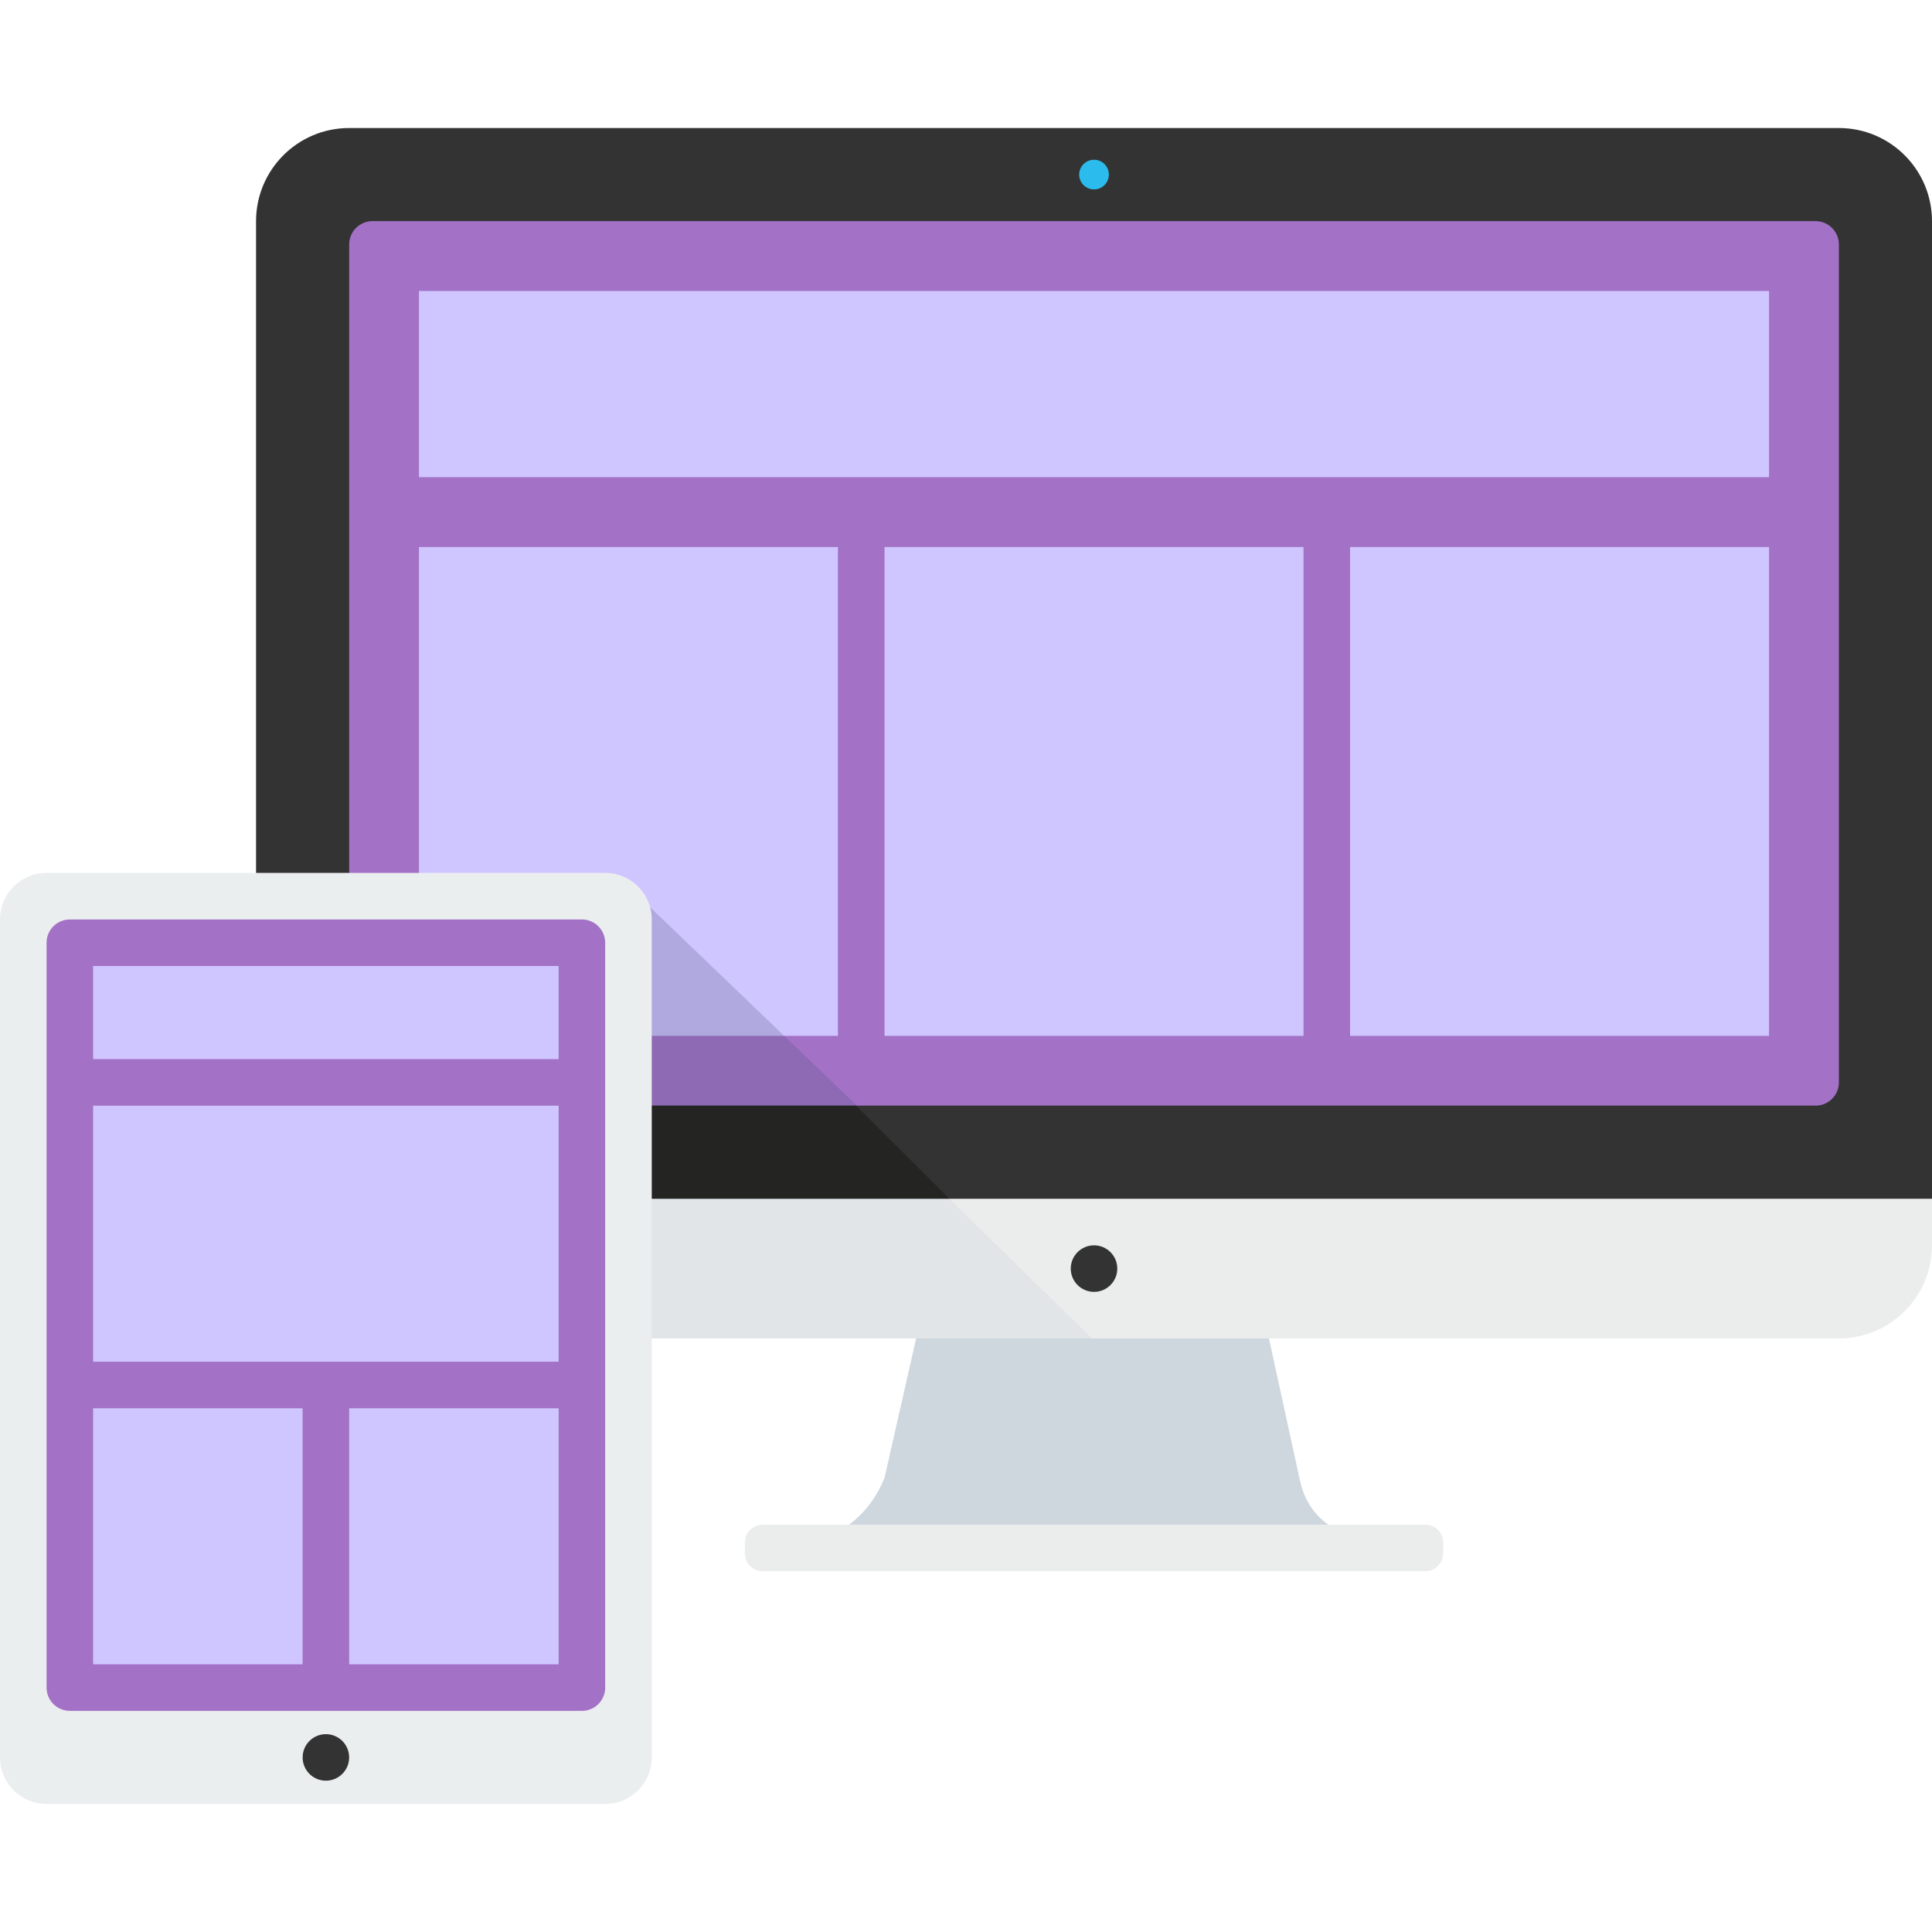 <?xml version="1.0" encoding="utf-8"?>
<!-- Generator: Adobe Illustrator 17.0.0, SVG Export Plug-In . SVG Version: 6.00 Build 0)  -->
<!DOCTYPE svg PUBLIC "-//W3C//DTD SVG 1.1//EN" "http://www.w3.org/Graphics/SVG/1.1/DTD/svg11.dtd">
<svg version="1.1" id="Layer_1" xmlns="http://www.w3.org/2000/svg" xmlns:xlink="http://www.w3.org/1999/xlink" x="0px" y="0px"
	 width="72px" height="72px" viewBox="0 0 72 72" enable-background="new 0 0 72 72" xml:space="preserve">
<g>
	<g>
		<path fill="#CED7DD" d="M48.349,57.687l2.856-0.24c0,0-2.293-0.131-2.754-2.251c-0.001-0.004-0.003-0.006-0.003-0.01L45.776,42.94
			H35.714l-2.75,12.132v0.003c-0.867,2.12-2.715,2.371-2.715,2.371l2.894,0.241h1.348H47H48.349z"/>
		<path fill="#EBEDED" d="M53.783,57.892c0,0.365-0.297,0.662-0.662,0.662h-24.7c-0.365,0-0.662-0.297-0.662-0.662v-0.411
			c0-0.365,0.297-0.662,0.662-0.662h24.7c0.365,0,0.662,0.297,0.662,0.662V57.892z"/>
		<path fill="#EBEDED" d="M9.542,44.675v1.735c0,1.916,1.554,3.47,3.47,3.47H68.53c1.916,0,3.47-1.554,3.47-3.47v-1.735H9.542z"/>
		<path fill="#333333" d="M72,44.675V8.244c0-1.919-1.554-3.473-3.47-3.473H13.012c-1.916,0-3.47,1.555-3.47,3.473v36.43H72z"/>
		<path fill="#A371C6" d="M68.53,40.337c0,0.479-0.389,0.867-0.867,0.867H13.88c-0.479,0-0.867-0.389-0.867-0.867V9.108
			c0-0.479,0.389-0.867,0.867-0.867h53.783c0.479,0,0.867,0.389,0.867,0.867V40.337z"/>
		<circle fill="#2BBCED" cx="40.771" cy="6.506" r="0.553"/>
		<circle fill="#333333" cx="40.771" cy="47.277" r="0.867"/>
	</g>
	<rect x="15.614" y="10.843" fill="#CFC5FF" width="50.313" height="6.94"/>
	<rect x="15.614" y="20.386" fill="#CFC5FF" width="15.614" height="18.217"/>
	<rect x="32.964" y="20.386" fill="#CFC5FF" width="15.614" height="18.217"/>
	<rect x="50.313" y="20.386" fill="#CFC5FF" width="15.614" height="18.217"/>
	<polygon opacity="0.24" fill="#4C527B" enable-background="new    " points="23.422,33.038 31.934,41.205 23.422,41.205 	"/>
	<polygon fill="#242423" points="35.381,44.675 23.286,44.675 22.554,41.205 31.906,41.205 	"/>
	<polygon opacity="0.35" fill="#CED7DD" enable-background="new    " points="40.691,49.878 23.422,49.88 23.422,44.675 
		35.381,44.675 	"/>
	<g>
		<path fill="#EBEEEF" d="M24.289,65.494c0,0.959-0.776,1.735-1.735,1.735H1.735C0.776,67.229,0,66.453,0,65.494V34.265
			c0-0.959,0.776-1.735,1.735-1.735h20.819c0.959,0,1.735,0.776,1.735,1.735V65.494z"/>
		<path fill="#A371C6" d="M22.554,62.892c0,0.479-0.389,0.867-0.867,0.867H2.602c-0.479,0-0.867-0.389-0.867-0.867V35.133
			c0-0.479,0.389-0.867,0.867-0.867h19.084c0.479,0,0.867,0.389,0.867,0.867V62.892z"/>
		<path fill="#333333" d="M13.012,65.494c0,0.479-0.389,0.867-0.867,0.867l0,0c-0.479,0-0.867-0.389-0.867-0.867l0,0
			c0-0.479,0.389-0.867,0.867-0.867l0,0C12.623,64.627,13.012,65.015,13.012,65.494L13.012,65.494z"/>
	</g>
	<rect x="3.47" y="36" fill="#CFC5FF" width="17.349" height="3.47"/>
	<rect x="3.47" y="41.205" fill="#CFC5FF" width="17.349" height="9.542"/>
	<rect x="3.47" y="52.482" fill="#CFC5FF" width="7.807" height="9.542"/>
	<rect x="13.012" y="52.482" fill="#CFC5FF" width="7.807" height="9.542"/>
</g>
</svg>
